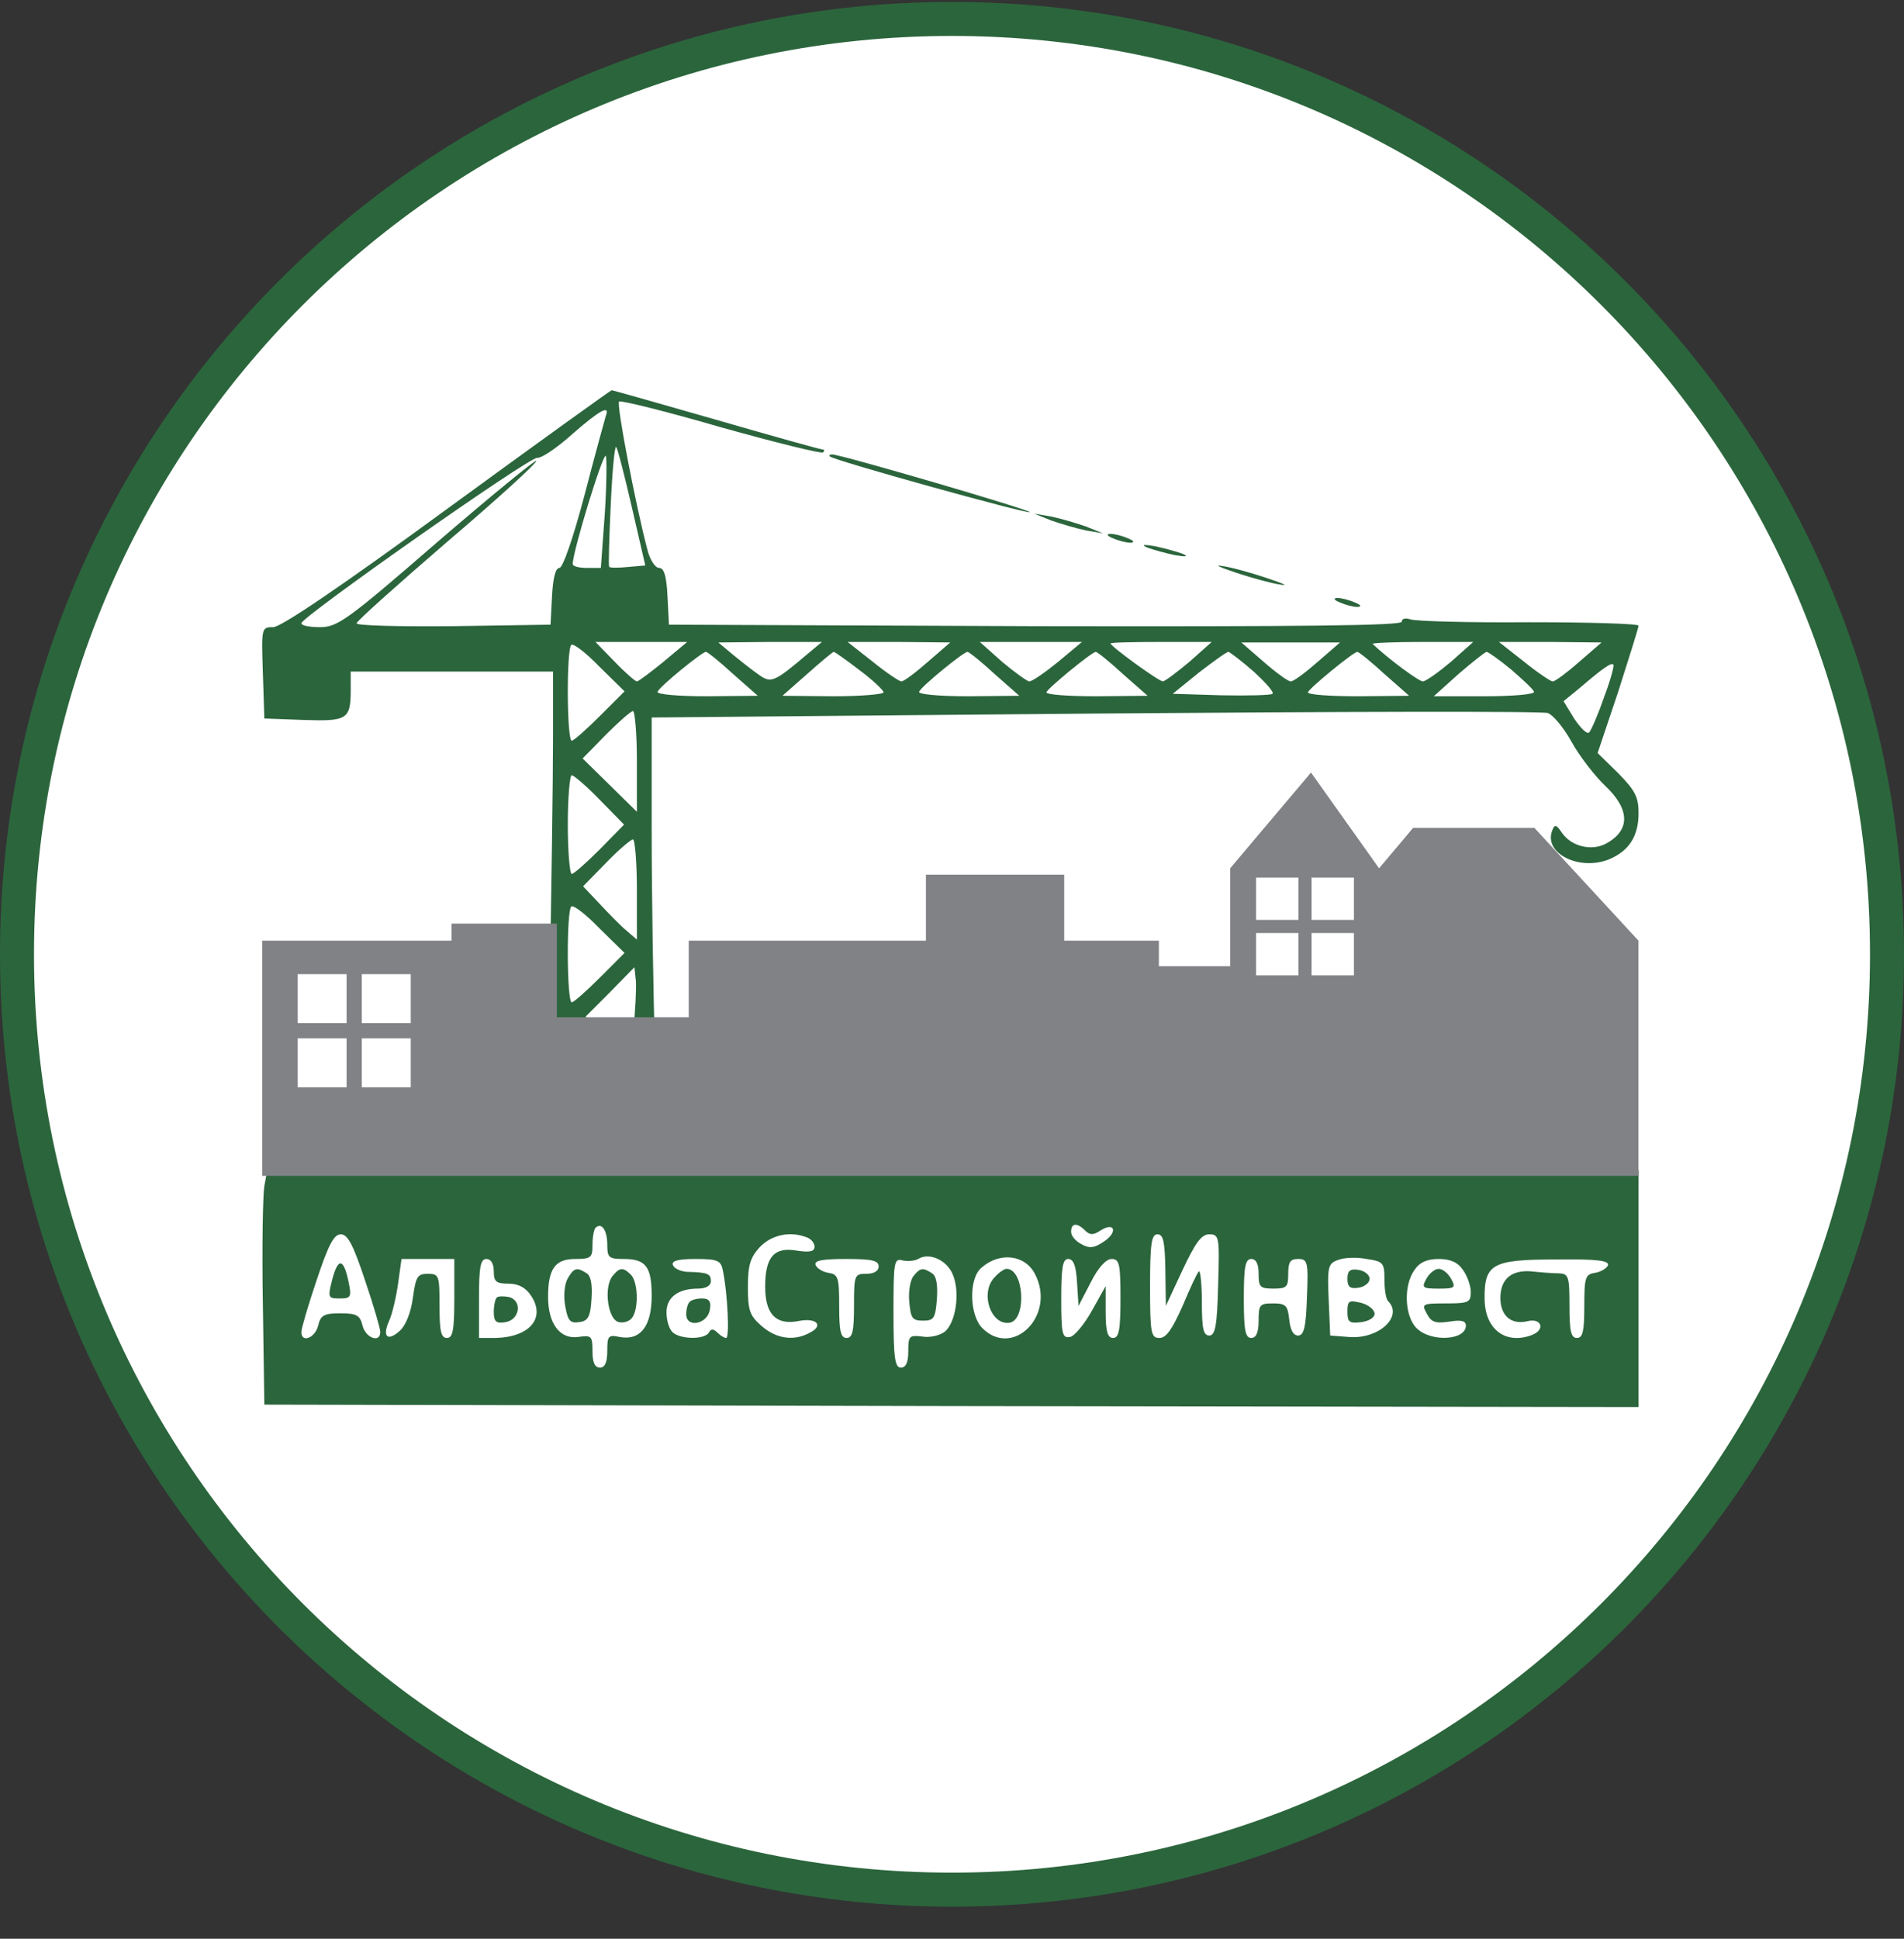 <svg width="56" height="57" viewBox="0 0 56 57" fill="none" xmlns="http://www.w3.org/2000/svg">
<rect x="0" y="0" width="56" height="57" fill="#333333" stroke="none"/>
<g clip-path="url(#clip0_1627_27)">
<path d="M28 0.557C43.188 0.557 55.5 12.869 55.5 28.057C55.5 43.245 43.188 55.557 28 55.557C12.812 55.557 0.5 43.245 0.5 28.057C0.5 12.869 12.812 0.557 28 0.557Z" fill="white" stroke="#2B653C"/>
<path d="M13.159 14.956C10.082 17.205 8.268 18.439 8.036 18.439C7.688 18.439 7.688 18.453 7.731 19.774L7.775 21.124L8.921 21.167C10.213 21.211 10.315 21.153 10.315 20.282V19.745H13.29H16.265V21.733C16.265 22.836 16.221 26.131 16.163 29.077L16.076 34.403H11.969H7.862L7.775 34.867C7.731 35.129 7.702 36.681 7.731 38.321L7.775 41.297L27.991 41.34L48.193 41.369V37.886V34.403H33.782H19.356L19.269 31.021C19.211 29.178 19.167 26.174 19.167 24.375V21.095L32.2 20.979C39.384 20.921 45.377 20.906 45.523 20.964C45.668 21.008 45.987 21.385 46.219 21.806C46.452 22.227 46.901 22.807 47.206 23.098C47.946 23.794 47.961 24.418 47.221 24.81C46.8 25.028 46.219 24.883 45.944 24.491C45.769 24.23 45.726 24.23 45.653 24.418C45.392 25.086 46.452 25.623 47.337 25.26C47.917 25.013 48.193 24.578 48.193 23.91C48.193 23.431 48.092 23.243 47.598 22.735L46.989 22.14L47.598 20.326C47.917 19.324 48.193 18.453 48.193 18.395C48.193 18.337 46.742 18.294 44.957 18.294C43.172 18.308 41.604 18.265 41.474 18.207C41.328 18.163 41.227 18.192 41.227 18.279C41.227 18.395 38.295 18.424 30.458 18.41L19.675 18.366L19.632 17.524C19.603 16.93 19.53 16.697 19.385 16.697C19.269 16.697 19.109 16.451 19.037 16.146C18.703 14.883 18.122 11.879 18.209 11.806C18.253 11.763 19.603 12.097 21.199 12.561C22.81 13.011 24.16 13.345 24.203 13.301C24.261 13.258 24.247 13.214 24.189 13.214C24.131 13.214 22.723 12.822 21.069 12.343C19.399 11.864 18.021 11.473 17.992 11.473C17.963 11.473 15.786 13.04 13.159 14.956ZM17.818 12.227C17.789 12.329 17.498 13.374 17.194 14.549C16.86 15.812 16.555 16.697 16.453 16.697C16.337 16.697 16.265 17.002 16.236 17.524L16.192 18.366L13.319 18.41C11.722 18.424 10.46 18.395 10.489 18.323C10.503 18.25 11.722 17.162 13.188 15.899C14.654 14.651 15.815 13.591 15.771 13.548C15.742 13.519 14.422 14.593 12.84 15.957C10.213 18.236 9.923 18.439 9.415 18.439C9.11 18.439 8.863 18.395 8.863 18.323C8.878 18.134 15.568 13.432 15.8 13.461C15.931 13.475 16.395 13.156 16.831 12.764C17.643 12.053 17.948 11.893 17.818 12.227ZM18.587 14.927L18.979 16.625L18.485 16.668C18.209 16.697 17.948 16.697 17.919 16.668C17.89 16.639 17.919 15.812 17.963 14.84C18.006 13.867 18.079 13.098 18.122 13.142C18.166 13.185 18.369 13.983 18.587 14.927ZM17.789 15.086L17.672 16.697H17.266C17.034 16.697 16.845 16.654 16.845 16.581C16.845 16.218 17.731 13.316 17.818 13.403C17.847 13.446 17.847 14.201 17.789 15.086ZM17.643 21.051C17.252 21.443 16.874 21.777 16.816 21.777C16.671 21.777 16.657 19.106 16.802 18.961C16.86 18.903 17.237 19.194 17.629 19.6L18.369 20.326L17.643 21.051ZM19.516 19.455C19.124 19.774 18.776 20.035 18.732 20.035C18.688 20.035 18.384 19.774 18.079 19.455L17.513 18.874H18.863H20.212L19.516 19.455ZM23.739 19.237C22.781 20.05 22.679 20.093 22.331 19.847C22.142 19.716 21.809 19.455 21.562 19.252L21.127 18.889L22.65 18.874H24.174L23.739 19.237ZM27.294 19.455C26.932 19.774 26.583 20.035 26.511 20.035C26.453 20.035 26.061 19.774 25.669 19.455L24.929 18.874H26.438L27.948 18.889L27.294 19.455ZM31.126 19.455C30.734 19.774 30.357 20.035 30.27 20.035C30.197 20.021 29.834 19.759 29.471 19.455L28.818 18.874H30.328H31.823L31.126 19.455ZM34.986 19.455C34.623 19.759 34.275 20.021 34.203 20.035C34.087 20.035 32.664 19.005 32.664 18.918C32.664 18.889 33.332 18.874 34.159 18.874H35.639L34.986 19.455ZM38.76 19.455C38.397 19.774 38.049 20.035 37.962 20.035C37.889 20.035 37.526 19.774 37.163 19.455L36.51 18.889H37.962H39.413L38.76 19.455ZM42.678 19.455C42.315 19.759 41.953 20.021 41.851 20.035C41.735 20.035 40.864 19.397 40.371 18.932C40.342 18.903 40.995 18.874 41.822 18.874H43.331L42.678 19.455ZM46.452 19.455C46.089 19.774 45.74 20.035 45.668 20.035C45.61 20.035 45.218 19.774 44.826 19.455L44.086 18.874H45.595L47.105 18.889L46.452 19.455ZM21.562 19.817L22.288 20.456L20.793 20.471C19.922 20.471 19.312 20.413 19.341 20.34C19.385 20.195 20.648 19.165 20.764 19.165C20.807 19.165 21.17 19.455 21.562 19.817ZM25.277 19.701C25.669 19.992 25.988 20.297 25.988 20.355C25.988 20.413 25.321 20.471 24.508 20.471L23.013 20.456L23.739 19.817C24.145 19.455 24.494 19.165 24.523 19.165C24.552 19.165 24.9 19.411 25.277 19.701ZM29.254 19.817L29.979 20.456L28.485 20.471C27.614 20.471 27.004 20.413 27.033 20.34C27.077 20.195 28.34 19.165 28.456 19.165C28.499 19.165 28.862 19.455 29.254 19.817ZM33.027 19.817L33.753 20.456L32.272 20.471C31.445 20.471 30.778 20.427 30.778 20.355C30.792 20.253 32.098 19.179 32.229 19.165C32.272 19.165 32.635 19.455 33.027 19.817ZM36.873 19.745C37.221 20.064 37.483 20.355 37.425 20.398C37.381 20.442 36.699 20.456 35.915 20.442L34.493 20.398L35.262 19.774C35.697 19.44 36.075 19.165 36.133 19.165C36.176 19.179 36.51 19.426 36.873 19.745ZM40.719 19.817L41.445 20.456L39.964 20.471C39.137 20.471 38.469 20.427 38.469 20.355C38.484 20.253 39.79 19.179 39.921 19.165C39.964 19.165 40.327 19.455 40.719 19.817ZM44.449 19.687C44.782 19.977 45.102 20.267 45.116 20.34C45.145 20.413 44.492 20.471 43.665 20.471H42.17L42.896 19.817C43.302 19.469 43.665 19.179 43.723 19.165C43.767 19.165 44.1 19.397 44.449 19.687ZM47.177 20.5C47.003 21.008 46.8 21.472 46.742 21.53C46.684 21.603 46.495 21.414 46.306 21.138L45.987 20.616L46.466 20.224C47.163 19.629 47.395 19.469 47.453 19.542C47.482 19.571 47.366 20.006 47.177 20.5ZM18.732 22.386V23.867L17.934 23.083L17.136 22.299L17.818 21.603C18.195 21.225 18.558 20.906 18.616 20.906C18.674 20.906 18.732 21.574 18.732 22.386ZM17.643 23.518L18.355 24.244L17.643 24.97C17.252 25.361 16.874 25.695 16.816 25.695C16.758 25.695 16.7 25.042 16.7 24.244C16.7 23.446 16.758 22.793 16.816 22.793C16.874 22.793 17.252 23.112 17.643 23.518ZM18.732 26.16V27.625L18.413 27.35C18.238 27.205 17.89 26.842 17.629 26.566L17.15 26.058L17.832 25.361C18.195 24.984 18.558 24.679 18.616 24.679C18.674 24.679 18.732 25.347 18.732 26.16ZM17.643 28.743C17.252 29.135 16.874 29.469 16.816 29.469C16.671 29.469 16.657 26.798 16.802 26.653C16.86 26.595 17.237 26.885 17.629 27.292L18.369 28.017L17.643 28.743ZM18.63 30.252C18.529 31.181 18.5 31.239 18.297 30.992C18.108 30.746 18.108 30.731 18.297 30.833C18.543 30.949 18.413 30.833 17.643 30.223L17.223 29.89L17.948 29.164L18.659 28.438L18.703 28.845C18.717 29.062 18.688 29.701 18.63 30.252ZM17.861 31.762C17.861 31.878 17.934 31.907 18.05 31.849C18.137 31.791 18.064 31.921 17.876 32.124C17.687 32.342 17.469 32.473 17.382 32.415C17.295 32.371 17.281 32.4 17.324 32.473C17.382 32.56 17.295 32.734 17.136 32.879C16.845 33.14 16.845 33.126 16.845 31.863V30.572L17.353 31.065C17.629 31.341 17.861 31.645 17.861 31.762ZM18.587 33.46C18.587 34.33 18.558 34.403 18.267 34.403C17.905 34.403 17.426 34.011 17.426 33.721C17.426 33.619 17.585 33.445 17.789 33.358C17.992 33.271 18.151 33.126 18.151 33.024C18.151 32.879 18.427 32.516 18.543 32.516C18.572 32.516 18.587 32.937 18.587 33.46ZM17.861 36.594C17.861 36.972 17.905 37.015 18.34 37.015C18.993 37.015 19.167 37.233 19.167 38.104C19.167 38.989 18.834 39.424 18.224 39.308C17.89 39.236 17.861 39.279 17.861 39.715C17.861 40.063 17.789 40.208 17.643 40.208C17.498 40.208 17.426 40.063 17.426 39.729C17.426 39.279 17.397 39.25 17.005 39.308C16.468 39.381 16.12 38.916 16.12 38.133C16.12 37.306 16.323 37.015 16.918 37.015C17.382 37.015 17.426 36.972 17.426 36.609C17.426 36.377 17.469 36.145 17.513 36.101C17.687 35.927 17.861 36.159 17.861 36.594ZM31.91 36.173C32.055 36.319 32.156 36.319 32.374 36.173C32.795 35.912 32.882 36.232 32.461 36.507C32.185 36.696 32.04 36.711 31.808 36.58C31.634 36.493 31.503 36.333 31.503 36.217C31.503 35.956 31.677 35.941 31.91 36.173ZM10.735 37.639C10.982 38.365 11.185 39.062 11.185 39.163C11.185 39.497 10.75 39.337 10.663 38.974C10.59 38.67 10.489 38.612 10.01 38.612C9.531 38.612 9.429 38.67 9.357 38.974C9.27 39.337 8.863 39.497 8.863 39.163C8.863 39.062 9.066 38.365 9.313 37.639C9.661 36.594 9.821 36.29 10.024 36.29C10.227 36.29 10.387 36.594 10.735 37.639ZM23.724 36.377C23.855 36.42 23.957 36.551 23.957 36.653C23.957 36.798 23.811 36.827 23.434 36.769C22.767 36.653 22.505 36.957 22.505 37.828C22.505 38.626 22.81 38.96 23.463 38.844C24 38.728 24.247 38.96 23.826 39.178C23.361 39.439 22.839 39.366 22.404 38.989C22.055 38.684 21.997 38.539 21.997 37.843C21.997 37.189 22.07 36.972 22.346 36.667C22.694 36.304 23.231 36.188 23.724 36.377ZM34.275 37.335L34.29 38.394L34.783 37.335C35.16 36.536 35.335 36.29 35.567 36.29C35.857 36.29 35.872 36.362 35.828 37.77C35.799 38.989 35.741 39.265 35.567 39.265C35.393 39.265 35.349 39.062 35.349 38.292C35.349 37.77 35.306 37.349 35.262 37.378C35.218 37.407 35.001 37.871 34.783 38.394C34.478 39.076 34.304 39.337 34.101 39.337C33.854 39.337 33.825 39.207 33.825 37.813C33.825 36.551 33.869 36.29 34.043 36.29C34.217 36.29 34.261 36.507 34.275 37.335ZM28.02 37.465C28.252 38.002 28.107 38.916 27.773 39.163C27.628 39.265 27.338 39.337 27.12 39.294C26.743 39.25 26.714 39.279 26.714 39.729C26.714 40.063 26.642 40.208 26.496 40.208C26.322 40.208 26.279 39.932 26.279 38.597C26.279 37.088 26.293 36.986 26.554 37.059C26.7 37.088 26.903 37.073 27.004 37.015C27.324 36.812 27.846 37.044 28.02 37.465ZM30.444 37.465C31.068 38.67 29.791 39.947 28.891 39.047C28.514 38.67 28.485 37.596 28.862 37.276C29.399 36.798 30.154 36.885 30.444 37.465ZM40.719 37.625C40.719 37.915 40.763 38.205 40.835 38.263C41.27 38.713 40.545 39.381 39.674 39.308L39.123 39.265L39.079 38.205C39.035 37.233 39.065 37.146 39.355 37.044C39.529 36.972 39.906 36.957 40.197 37.015C40.69 37.088 40.719 37.131 40.719 37.625ZM13.362 38.176C13.362 39.105 13.319 39.337 13.145 39.337C12.97 39.337 12.927 39.134 12.927 38.394C12.927 37.494 12.912 37.451 12.579 37.451C12.274 37.451 12.23 37.538 12.143 38.162C12.085 38.583 11.94 38.96 11.766 39.12C11.403 39.453 11.229 39.308 11.447 38.829C11.534 38.641 11.65 38.147 11.708 37.741L11.809 37.015H12.579H13.362V38.176ZM14.523 37.378C14.523 37.683 14.596 37.741 14.959 37.741C15.249 37.741 15.467 37.857 15.626 38.104C16.062 38.771 15.554 39.337 14.509 39.337H14.088V38.176C14.088 37.248 14.131 37.015 14.306 37.015C14.436 37.015 14.523 37.146 14.523 37.378ZM21.257 37.335C21.402 38.017 21.46 39.337 21.359 39.337C21.301 39.337 21.185 39.265 21.098 39.178C20.981 39.062 20.909 39.062 20.851 39.178C20.72 39.395 19.995 39.381 19.777 39.163C19.675 39.062 19.603 38.815 19.603 38.583C19.603 38.147 19.936 37.886 20.532 37.886C20.764 37.886 20.909 37.799 20.909 37.668C20.909 37.451 20.822 37.407 20.198 37.393C20.009 37.378 19.82 37.291 19.791 37.189C19.748 37.073 19.936 37.015 20.459 37.015C21.098 37.015 21.199 37.059 21.257 37.335ZM25.843 37.233C25.843 37.364 25.713 37.451 25.48 37.451C25.132 37.451 25.118 37.48 25.118 38.394C25.118 39.134 25.074 39.337 24.9 39.337C24.726 39.337 24.682 39.134 24.682 38.408C24.682 37.552 24.653 37.465 24.363 37.422C24.189 37.393 24.029 37.291 23.986 37.189C23.942 37.059 24.189 37.015 24.885 37.015C25.64 37.015 25.843 37.059 25.843 37.233ZM31.677 37.697L31.721 38.394L32.084 37.697C32.301 37.262 32.534 37.015 32.693 37.015C32.925 37.015 32.955 37.16 32.955 38.176C32.955 39.105 32.911 39.337 32.737 39.337C32.577 39.337 32.519 39.149 32.519 38.568V37.813L32.113 38.539C31.895 38.931 31.605 39.279 31.474 39.308C31.242 39.352 31.213 39.221 31.213 38.191C31.213 37.262 31.256 37.015 31.416 37.015C31.576 37.015 31.648 37.218 31.677 37.697ZM37.018 37.451C37.018 37.843 37.062 37.886 37.453 37.886C37.845 37.886 37.889 37.843 37.889 37.451C37.889 37.102 37.947 37.015 38.179 37.015C38.455 37.015 38.484 37.088 38.44 38.133C38.411 39.018 38.353 39.265 38.179 39.265C38.034 39.265 37.947 39.091 37.918 38.786C37.874 38.38 37.816 38.321 37.439 38.321C37.047 38.321 37.018 38.365 37.018 38.829C37.018 39.178 36.946 39.337 36.8 39.337C36.626 39.337 36.583 39.105 36.583 38.176C36.583 37.248 36.626 37.015 36.8 37.015C36.946 37.015 37.018 37.16 37.018 37.451ZM43.026 37.335C43.157 37.509 43.259 37.813 43.259 37.988C43.259 38.292 43.186 38.321 42.533 38.321C41.822 38.321 41.807 38.336 41.967 38.626C42.098 38.873 42.214 38.916 42.62 38.858C42.968 38.8 43.114 38.829 43.114 38.974C43.114 39.41 42.083 39.468 41.662 39.047C41.314 38.699 41.27 37.799 41.604 37.335C41.749 37.117 41.967 37.015 42.315 37.015C42.664 37.015 42.881 37.117 43.026 37.335ZM47.293 37.204C47.25 37.291 47.09 37.393 46.916 37.422C46.626 37.465 46.597 37.552 46.597 38.408C46.597 39.134 46.553 39.337 46.379 39.337C46.205 39.337 46.161 39.134 46.161 38.394C46.161 37.509 46.132 37.451 45.842 37.436C45.653 37.436 45.291 37.407 45.029 37.378C44.449 37.335 44.129 37.61 44.129 38.162C44.129 38.684 44.449 38.96 44.928 38.844C45.334 38.742 45.465 39.091 45.058 39.25C44.289 39.541 43.679 39.091 43.665 38.205C43.651 37.16 43.883 37.03 45.755 37.03C46.959 37.015 47.337 37.059 47.293 37.204Z" fill="#2B653C"/>
<path d="M16.686 37.608C16.599 37.782 16.57 38.131 16.628 38.421C16.7 38.827 16.773 38.914 17.034 38.871C17.295 38.842 17.368 38.711 17.397 38.189C17.426 37.782 17.382 37.507 17.252 37.434C16.961 37.245 16.874 37.274 16.686 37.608Z" fill="#2B653C"/>
<path d="M18.021 37.509C17.745 37.843 17.876 38.815 18.209 38.873C18.355 38.903 18.529 38.844 18.601 38.728C18.79 38.453 18.761 37.683 18.558 37.48C18.326 37.248 18.224 37.263 18.021 37.509Z" fill="#2B653C"/>
<path d="M9.778 37.595C9.632 38.161 9.647 38.176 9.995 38.176C10.315 38.176 10.344 38.132 10.257 37.711C10.111 37 9.952 36.957 9.778 37.595Z" fill="#2B653C"/>
<path d="M26.874 37.508C26.772 37.624 26.714 37.972 26.743 38.277C26.787 38.756 26.83 38.828 27.149 38.828C27.469 38.828 27.512 38.756 27.556 38.19C27.585 37.783 27.541 37.508 27.411 37.435C27.149 37.261 27.062 37.275 26.874 37.508Z" fill="#2B653C"/>
<path d="M29.268 37.538C28.804 37.987 29.138 38.989 29.704 38.887C30.197 38.786 30.125 37.305 29.602 37.305C29.544 37.305 29.384 37.407 29.268 37.538Z" fill="#2B653C"/>
<path d="M39.63 37.598C39.63 37.83 39.703 37.903 39.964 37.859C40.138 37.83 40.283 37.714 40.283 37.598C40.283 37.482 40.138 37.366 39.964 37.337C39.703 37.293 39.63 37.366 39.63 37.598Z" fill="#2B653C"/>
<path d="M39.63 38.568C39.63 38.872 39.688 38.916 40.037 38.872C40.255 38.843 40.429 38.742 40.429 38.626C40.429 38.51 40.255 38.364 40.037 38.306C39.674 38.219 39.63 38.234 39.63 38.568Z" fill="#2B653C"/>
<path d="M14.61 38.148C14.567 38.192 14.523 38.38 14.523 38.569C14.523 38.859 14.596 38.917 14.857 38.874C15.278 38.816 15.38 38.25 14.973 38.134C14.813 38.105 14.654 38.105 14.61 38.148Z" fill="#2B653C"/>
<path d="M20.285 38.277C20.227 38.321 20.183 38.495 20.183 38.64C20.183 39.061 20.822 38.93 20.88 38.495C20.923 38.262 20.851 38.175 20.648 38.175C20.503 38.175 20.328 38.219 20.285 38.277Z" fill="#2B653C"/>
<path d="M41.953 37.596C41.807 37.858 41.836 37.887 42.315 37.887C42.794 37.887 42.823 37.858 42.678 37.596C42.591 37.437 42.431 37.306 42.315 37.306C42.199 37.306 42.04 37.437 41.953 37.596Z" fill="#2B653C"/>
<path d="M24.406 13.419C24.508 13.535 30.226 15.117 30.284 15.059C30.342 15.001 24.726 13.361 24.479 13.361C24.406 13.361 24.377 13.39 24.406 13.419Z" fill="#2B653C"/>
<path d="M30.923 15.304C31.213 15.406 31.663 15.537 31.939 15.595L32.447 15.682L31.939 15.479C31.648 15.377 31.198 15.246 30.923 15.188L30.415 15.101L30.923 15.304Z" fill="#2B653C"/>
<path d="M32.737 15.826C32.897 15.899 33.129 15.957 33.245 15.957C33.375 15.957 33.361 15.899 33.172 15.826C33.013 15.754 32.78 15.696 32.664 15.696C32.534 15.696 32.548 15.754 32.737 15.826Z" fill="#2B653C"/>
<path d="M33.753 16.103C33.912 16.161 34.275 16.263 34.551 16.321C34.899 16.379 34.972 16.364 34.769 16.277C34.609 16.219 34.246 16.117 33.971 16.059C33.622 16.001 33.55 16.016 33.753 16.103Z" fill="#2B653C"/>
<path d="M36.365 16.842C36.844 17.001 37.439 17.161 37.671 17.19C37.918 17.233 37.715 17.146 37.236 16.987C36.757 16.827 36.176 16.668 35.93 16.639C35.697 16.595 35.886 16.682 36.365 16.842Z" fill="#2B653C"/>
<path d="M39.413 17.713C39.572 17.786 39.805 17.844 39.921 17.844C40.051 17.844 40.037 17.786 39.848 17.713C39.688 17.641 39.456 17.582 39.34 17.582C39.21 17.582 39.224 17.641 39.413 17.713Z" fill="#2B653C"/>
<path d="M7.711 27.656V34.57H48.19V27.656L45.129 24.34H41.562L40.561 25.529L38.559 22.713L36.181 25.529V28.407H34.085V27.656H31.3V25.716H27.233V27.656H20.257V29.908H16.378V27.155H13.28V27.656H7.711Z" fill="#818286"/>
<rect x="8.754" y="28.641" width="1.44" height="1.44" fill="white"/>
<rect x="36.944" y="25.801" width="1.245" height="1.245" fill="white"/>
<rect x="10.641" y="28.641" width="1.44" height="1.44" fill="white"/>
<rect x="38.576" y="25.801" width="1.245" height="1.245" fill="white"/>
<rect x="8.754" y="30.527" width="1.44" height="1.44" fill="white"/>
<rect x="36.944" y="27.432" width="1.245" height="1.245" fill="white"/>
<rect x="10.641" y="30.527" width="1.44" height="1.44" fill="white"/>
<rect x="38.576" y="27.432" width="1.245" height="1.245" fill="white"/>
</g>
<defs>
<clipPath id="clip0_1627_27">
<rect width="56" height="56" fill="white" transform="translate(-6.10352e-05 0.057)"/>
</clipPath>
</defs>
</svg>
